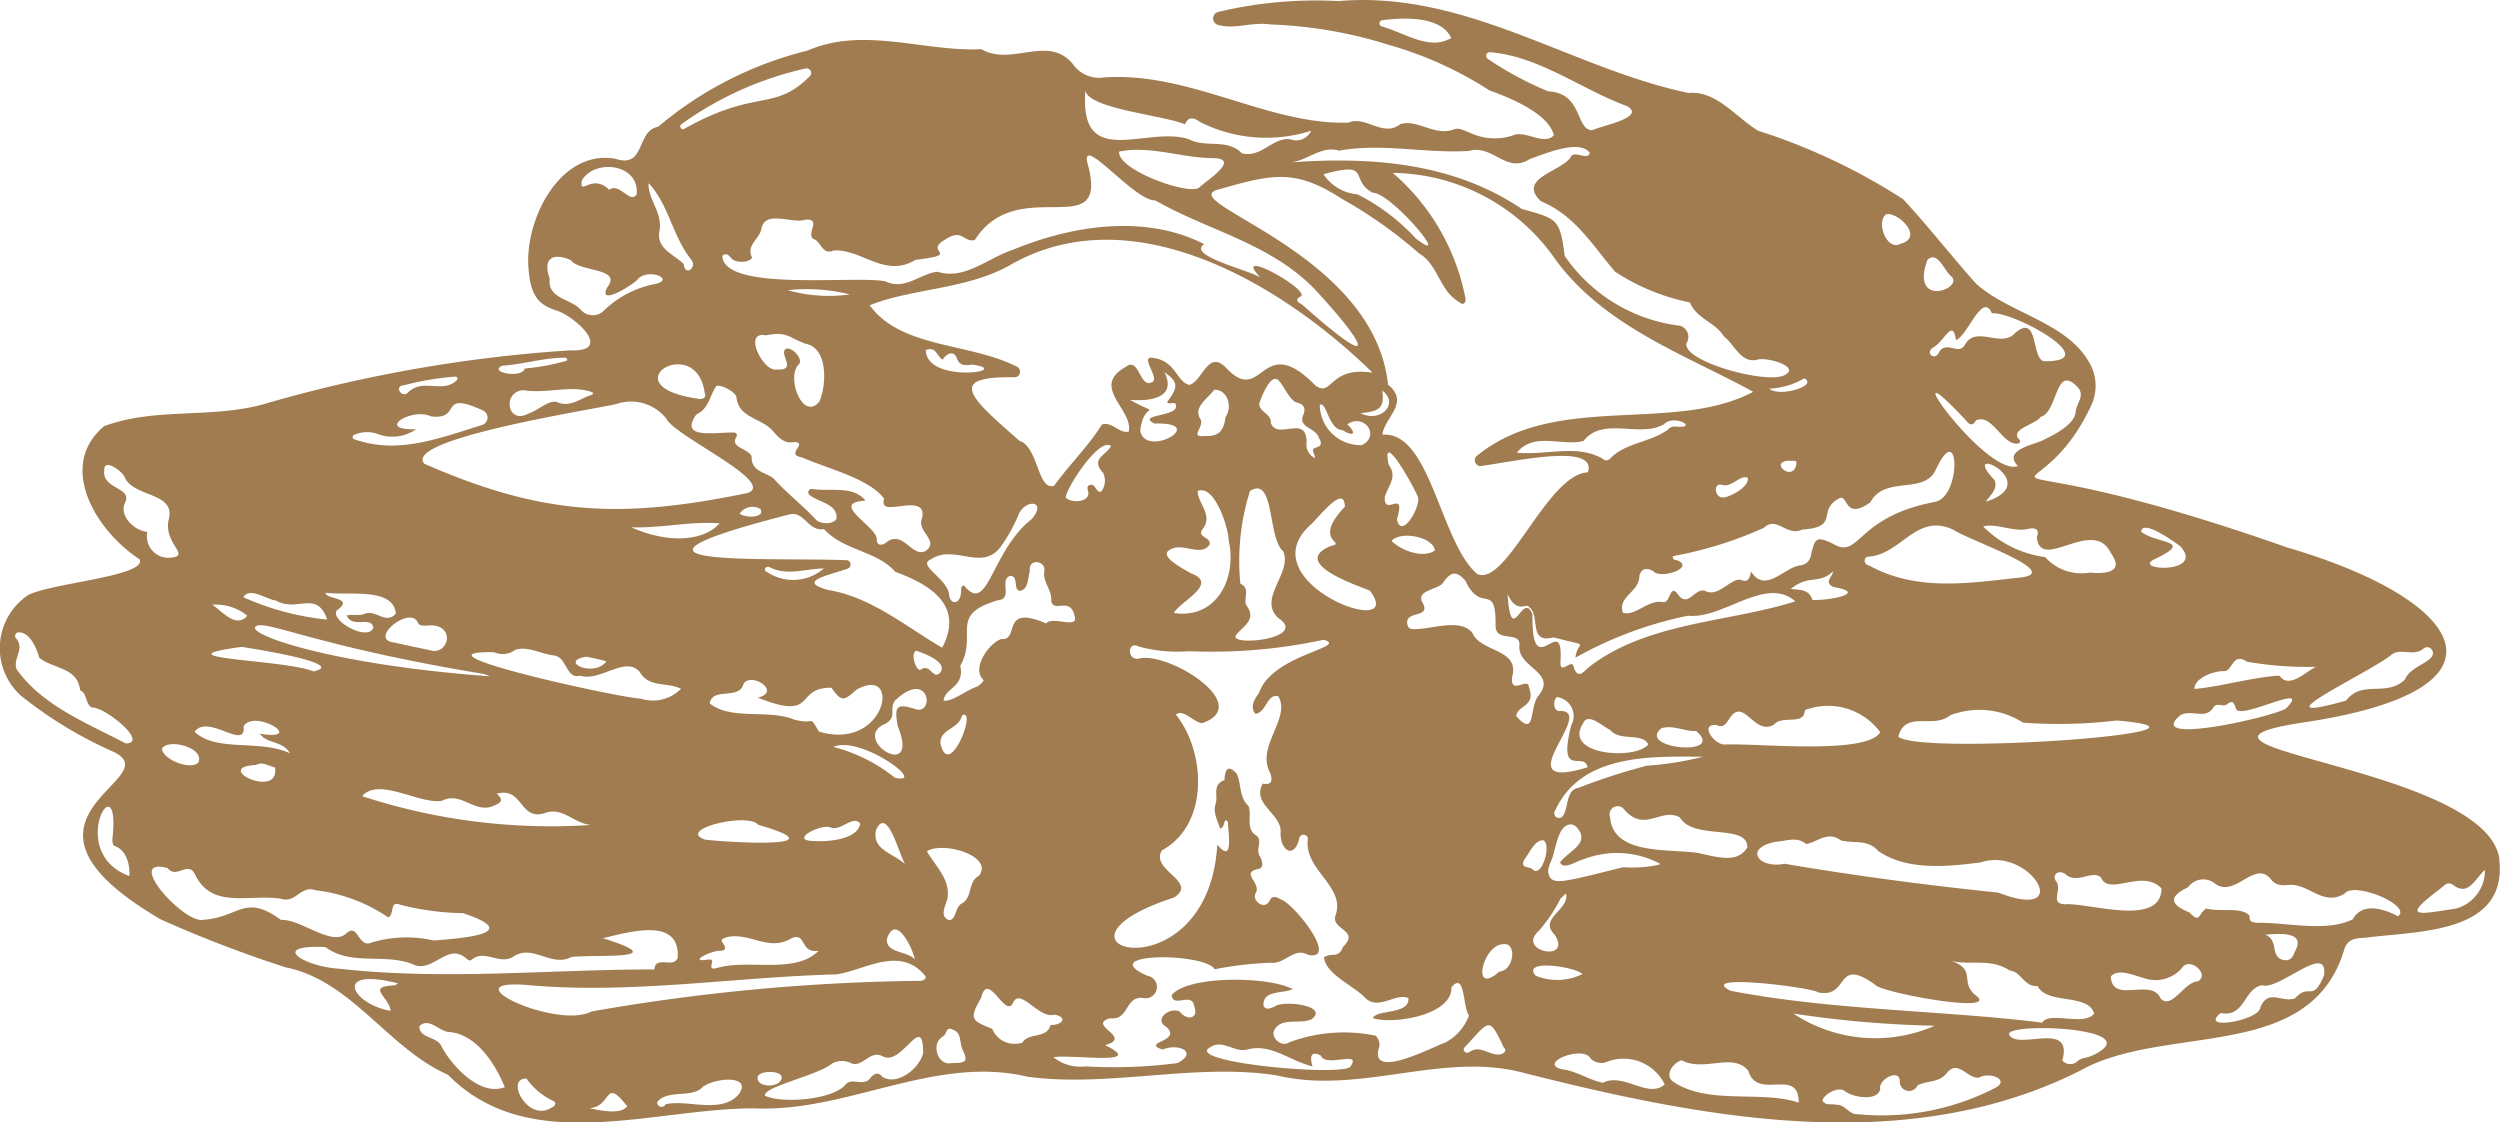 <svg xmlns="http://www.w3.org/2000/svg" width="89.381" height="40.127" viewBox="0 0 89.381 40.127">
  <path id="パス_260" data-name="パス 260" d="M557.627,101.007c-.428-3.331-12.913-3.975-7.086-4.886,8.044-1.177,5.814-4.418-.479-6.259-12.381-4.351-9.146-.528-7.031-5.087a1.642,1.642,0,0,0-.012-1.425c-.773-1.547-2.9-1.838-4.106-2.93-.883-.989-1.71-2.053-2.607-3.018a21.7,21.7,0,0,0-5.181-2.447c-.789-.474-1.49-1.44-2.487-1.351-4.177-.865-7.957-3.68-12.52-3.285a15.027,15.027,0,0,0-4.322.393.24.24,0,0,0,.01.456c.593.178,1.224-.115,1.876-.014a15.924,15.924,0,0,1,4.252.735,13.3,13.3,0,0,1,3.585,1.625c.759.27,2.114.832,2.3,1.6-.349.389-1.032-.2-1.474.011a2.063,2.063,0,0,1-1.541-.107c-.176-.058-.351-.176-.534-.122-.679.28-1.309-.356-1.93-.184-.625.5-1.238-.31-1.858-.049-2.885.108-5.788-1.9-8.9-1.6a1.145,1.145,0,0,1-.907-.424c-.88-1.188-2.225.041-3.321-.6-2.043.1-4.224-.826-6.225.053a13.133,13.133,0,0,0-5.333,2.719c-.8.147-.436,1.509-1.535,1.144-2.006-.349-3.293,2.268-3.092,4.019.079.917.394,1.229,1.022,1.417.71.259,1.992,1.478.463,1.415a50.858,50.858,0,0,0-10.791,1.874c-1.926.6-4.013.136-5.879.839-1.7,1.436-.267,3.761,1.272,4.756.28.612-3.21.85-4,1.29a2.288,2.288,0,0,0-.26,3.573,14.887,14.887,0,0,0,3.3,2.009c2.148.978-4.6,2.311,1.709,6a43.534,43.534,0,0,0,4.477,1.719c2.371.484,3.64,2.884,5.8,3.841,2.9,2.934,7.3,1.2,10.926,1.2,3.357.155,6.467-1.918,9.786-1.133,2.887.4,6.034-.507,8.937-.042,2.974.705,5.94-.883,8.833-.088,6.439,1.625,13.666,3.027,19.857-.077,3.049-1.721,8.219-.253,9.453-4.324.108-.405.428-.42.747-.436,1.859-.247,5.094-.115,4.8-2.791M520.15,71.64c-.785.456-1.611-.165-2.484-.415a.114.114,0,0,1,.016-.222c.956-.123,2.129-.1,2.468.638M550,95.607c-.419.29-5.115,1.365-3.785.247.392-.236.909.184,1.194-.295.118-.178.332.017.478-.1.249-.194.264.029.328.183.236.353,2.737-1.011,1.785-.038m3.792-1.934c.328-.232.786.108,1.136-.217a.208.208,0,0,1,.317.134c.072.372-.812.49-1,.994-.675.634-1.528-.01-2.1.747-3.464.972.969-1.06,1.64-1.657m-6.028.6c.335.049.3-.694.844-.334a12.446,12.446,0,0,0,2.465.183c-.362.173-.953.792-1.29.334-.01-.028-.171-.011-.262,0-.923.095-1.952.388-2.79.457-.016-.378.671-.644,1.033-.635M546.208,89.8c.913,1-1.639.883-.966.5,1.525-.722.181-.549-.425-1.006.026-.468,1.133.321,1.391.509m-4.934,17.039c-3.42-.434-7.529-.436-11.144-1.141-1.237-.635,2.916-.123,3.138.059,1.144.233.585-1.333,2.058-.258.214.27,4.6,1.076,3.543.34-.559-.494.124-.921-.968-1.252.708.26,1.481-.1,2.213.388.4.023.522.6,1,.555.335.678,1.811.246,2.021.984-.365.472-1.584-.1-1.86.324m-17.428-3.145c.654,1.011-1.391.6-.569-.133a5.354,5.354,0,0,0,.785-1.17c.064-.025.211-.227.192-.149.123.565-1,.876-.408,1.451m-.923-8.84c0-.405-.7.329-.591-.4.259-.979-1.133-.858-1.422-1.538-.4-.53-1.372-.171-2-.144-.141,0-.276.018-.323-.143-.147-.577.919-.19.51-.848-.17-.426.636-.419.778-.692.274-.388.467-.4.78-.048.565,1.215,1.09.006,1.08,1.581-.031.676.93.163.849.765-.037.774,1.348.925.694,1.753-.356.387-.081,1.566-.808.735.065-.405.72-.332.457-1.023m-8.951-2.472c1.122.763-1.961,1.042-1.494.574.245-.306.736-.53.328-1.05-.079-.249.156-.613-.2-.754a8.3,8.3,0,0,1,.344-3.315c.894-.574.625,1.7,1.188,2.151.339.779-.939,1.7-.167,2.395m-3.144-1.61c-.227-.139-1.19-.622-.732-.839.431-.285,1.114.279,1.408-.183.075-.269-.447-.252-.263-.531.424-.521-.167-.94-.159-1.383.6-.258,1.108,1.327,1.106,1.766.307,1.344-.424,2.823-1.96,2.594.221-.413,1.646-1.054.6-1.423m-2.177-6.2c.641.061,1.716-.031,1.241-.985.5.348.5.532.1,1.057.054.154.335-.087.311.167.018.366-1.408.285-.77.611,1.99-.061-.312,1.272-.505.258.123-1.16.866-.42-.372-1.107m2.541.714c-.313-.431.236-.748.474-1.07.45-.033.681.587.405.967-.058.516-.259.7-.715.682-.595.059-.074-.264-.165-.579m.846-1.909c-.608-.558-.8.546-1.263.663-.463-.118-.472-.845-1.273-.963-.573-.113.3.774-.089.878-.4.179-.441-.913-.889-.571-1.311.725.248,1.519.09,2.321-.324.1-.593-.372-.962-.247-.482.775-1.159,1.425-1.707,2.185-.593.2-.555-1.376-1.24-1.606-1.745-1.526-2.643-2.306-.208-2.271a.2.2,0,0,0,.1-.385c-1.7-.859-4.118-.644-5.247-2.188,1.485-.6,3.446-.565,4.976-1.413,4.4-2.569,9.784.672,13.005,3.823-1.554-.237-1.422.86-2.023.478-2.011-2.065-1.872.837-3.266-.705m-18.476,21.211c-.673.1-.03-.24.27-.294.166-.054.515.052.243-.334-.075-.107.077-.139.156-.172.794-.2,1.511.526,2.3.045.576-.258.291.537.99.439-.835.842-2.458.3-3.58.6-.548.172.018-.365-.383-.28m-16.152-6.963c.247-.138.457.049.679.087.188,1.168-2.28-.011-.679-.087m.222-.28h0Zm.082,0Zm.159.058h0m.07.053h0Zm.063.069h0m.049.085h0M476.9,93.408c.345.049,3.848.6,2.569.877-.989-.43-5.732-.448-2.569-.877M475.856,91.9a1.772,1.772,0,0,1,1.25.394c-.4.464-.892-.15-1.25-.394m4.048-.429c.789.113,2.43-.215,2.513.749-.356.4-.709-.149-1.106,0-.2.092-.412.012-.651.063.2.48.869.011.953.428-.168.531-1.569-.247-1.306-.607.66-.474-.4-.385-.4-.628m12.182-6.223c.313.627,3.994,2.293,2.891,2.656-4.478.919-7.273.824-11.542-1.048-.795-.882,5.91-1.918,6.855-2.134a1.616,1.616,0,0,1,1.8.526m1.788-1.177c.194-.047.709.232.716.42.076.7.823.726,1.236,1.125.231.247.426.547.848.461.48.05-.361.45.252.55.941.409,2.424.765,2.941,1.479-.082.3.111.307.31.295.388-.018,1.2-.263,1.047.4-.209.469.614.79.149,1.159-.5.31-.824-.79-1.444-.279-.159.108-.329.106-.327-.136.007-.448-1.731-1.3-.4-1.369-.44-.555-1.262-.318-1.9-.417a.121.121,0,0,0-.1.213c.342.274,1.007.317.964.843-.113.235-.619.193-.743.033-.484-.523-1.034-.937-1.511-1.468-.289-.23-.8-.238-.783-.791-.122-.285-.791-.311-.539-.7a.1.1,0,0,0-.075-.149c-.634-.026-2.014.274-1.359-.651.463-.208.475-.687.713-1.012m1.762-1.811c.758-.151.784.057,1.426.3.8.134.76,1.451.5,2.059-.589.749-1.224-.887-.726-1.339.135-.171-.221-.586-.448-.548-.346.136.429.8-.35.745-.471.12-1.239-1.379-.4-1.22m.791-1.612a6.264,6.264,0,0,1,2.214.151,5.42,5.42,0,0,1-2.214-.151m7.7,9.043a5.441,5.441,0,0,0,.555-1.036c.265-.568,1.032-.471.461.179-1.467,1.157-1.547,3.457-2.417,2.368-.14.025-.085.172-.109.267-.026.421-.4.448-.428.031-.092-.564-1.141-1.023-.654-1.225.883-.6,1.907.543,2.591-.584m1.718,2.049c.071.48.694-.173.839.568.139.471-.794-.026-1.02.254-1.645-.711-.925.624-1.6.557-.419.125-1.081,1.03-.651,1.452.06.042-.113.178-.209.247-.371.113-.912.561-1.206.5.049-.456.77-.487.595-1.24.65-1.143-.445-1.817,1.345-2.345.561-.048.038-.72.429-.869.326-.025.109.471.343.532.326-.023.3-.473.372-.714-.06-.444.541-.378.522-.023-.089.41.278.7.242,1.085m1.856-4.568a.662.662,0,0,1-.065.67c-.2.066-.211-.342-.44-.222-.089.049-.047.139-.032.214.1.4-.611.439-.8.22.015-.34,1.209-2.176,1.617-1.838-.187.348-.742.447-.283.957m-7.445,10.9a5.777,5.777,0,0,0-2.2-1.1c.961-.436,3.435,1.381,2.2,1.1m-9.105-2.83c-.683-.014-8.509-1.721-5.218-1.655a.743.743,0,0,0,.748-.085c.429-.151.942.152,1.39.2.475.064.42.854.93.722.73.227,1.618-.724,2.13-.14.345.589.966.353,1.481.608a1.42,1.42,0,0,1-1.461.348m-1.929-1.493a6.134,6.134,0,0,1,.724.168c-.475.6-1.72-.017-.724-.168m1.616-4.627c1.066.033,2.1-.221,3.149-.143-.563.655-1.869.722-3.149.143m5.657-.463c.534-.122.659.623,1.23.527.71.779,1.874.765,2.548,1.526,1.3.478,2.458,1.227,1.675,2.715-1.216-.7-2.521-1.81-4.061-2.062-1.175-.312-.01-.52.687-.768a.155.155,0,0,0-.045-.3c-2.945-.111-9.533.279-2.033-1.638m-1.785-.027a.545.545,0,0,1,.738-.163c.192.312-.539.334-.738.163m2.836,7.8c-.393-.654-.087-.22-.907-.441-.9-.372-2.226.041-3-.57.084-.608,1.058-.1,1.209-.71.29-.426,1.369.295.51.5,2.15.862,1.281-.369,2.63-.354.359.506.43.487.9.068,1.624-.912,1.07,2.221-1.345,1.5m-1.847-5.7c-.16-.055-.074-.225.061-.187.636.331,1.247.071,1.962.054a1.678,1.678,0,0,1-2.024.133m-.321,9.033c2.977.86-.933.64-1.9.531-1.054-.366,1.538-.989,1.9-.531m4.988-3.518c.8,1.966-1.589.546-.547-.048.579-.243.211-.537.441-.872,1.222-1.156,1.433.48.762.311-.694-.229-.795-.134-.656.609m.815-2.026c-.161.066-.377-.589-.16-.682.265.093,1.106.386.877.762-.264.339-.37-.342-.717-.08m.71,2.638c-.034-.528.656-.5.773-1.009.56-.291-.467,2.364-.773,1.009M501.366,82.8c.36-.166.4.232.6.34.163-.256.411-.312.5-.071.117.33.341.269.566.246,1.544.23-1.65.7-1.665-.515m-17.876,9.851c1.047-.134.871.952.259.9-.464-.1-.929-.193-1.392-.3-.963-.112.6-1.358.849-.7.061.112.179.088.284.1m2.041,1.716c.086.023.168.063.252.093-5.77-.42-8.853-1.546-8.352-1.8.391-.2,2.256.747,8.1,1.71m-4.317,4.373c.584-.694,2.078.313,2.855.166.689-.362,1.2.52,1.89.158.231-.091.308-.205.063-.41.944-.257.81.962,1.7.7.731-.294,1.17.554,1.913.4a21.723,21.723,0,0,1-8.419-1.01m16.149,1.6c-.9-.007.19-.606.576-.49.387.172.81-.461,1.08-.131-.1.584-1.192.654-1.656.622m2.22-.392c.4-.9.829.9,1.043,1.224-.426-.4-1.2-.51-1.043-1.224m.39,3.887c.307-.91.9.291,1,.74-.284-.316-1.054-.217-1-.74m11.9-26.8c1.909-.552,2.72-.721,4.37.349a16.137,16.137,0,0,1,2.751,1.946c.7.4.716,1.344,1.458,1.752.136.135.237-.018.2-.161a7.875,7.875,0,0,0-2.595-4.467,7.176,7.176,0,0,1,5.687,2.914c1.758,2.551,4.732,3.556,7.2,4.913-2.863,1.512-7.065-.011-9.881,2.289a.206.206,0,0,0,.16.362c1.306-.184,4.141-.822,3.811.227-1.451.057-2.907,4.1-3.954,3.637-1.326-1.112-1.668-5.121-3.393-4.982.052-.6,1.006-1.144.2-1.788-.493-4.808-7.846-6.558-6.019-6.992M511.116,77c-.451.243-2.919-.667-2.838-1.3,1.111-.233,2.281.248,3.448.235.861.07-.389.842-.609,1.069m6.222.166c.654-.021,2.935,2.708,1.546,1.637a7.252,7.252,0,0,0-2.091-1.58,1.6,1.6,0,0,1-1.21-.718c1.763-.488.89.192,1.756.661m12.51,10.449c.319.1.644-.383.9-.256.075.317-.633.688-.857.7-.312.059-.421-.555-.044-.445m-1.961-1.971c-.614.44-1.5.477-2.005.978-.086.108-.214.162-.308.061-.936-.539-1.972-.122-3.081-.22.608-.764,1.64-.216,2.388-.423.706-.888,1.987-.095,2.87-.593.375-.386,1.286.161.42.081a.322.322,0,0,0-.284.115m5.921,5.62c1.315.227-.227.5-.748.461-.117-.391-.457-.35-.772-.392.681-.543.993-.135,1.517-.633-.034.221-.333.383,0,.564m10.137,4.774c4.867.413-7.074,1.256-7.808.577.251-.962,1.24-.257,1.859-.765a2.9,2.9,0,0,1,2.6.264,17.473,17.473,0,0,0,3.348-.076m-4.242,6.152c-2.537-.262-5.106-.6-7.635-1.031-.934.194-1.484-.571-.292-.789.37-.018.731-.2,1.071.087.444-.1.764-.477,1.248-.128.487.113.952-.053,1.334.382,1.043.711,2.5.546,3.658.4,1.757-.593,3.414,2.164.615,1.076m-10.652-1.4c-.99-.186-3.119.118-3.219-1.3a.289.289,0,0,1,.5-.275c.732.866,1.339-.088,2,.294.488.831,2.42.2,2.409,1.07-.348.554-.972.37-1.684.216m-2.608.5a.609.609,0,0,0-.231.012c-.715.17-1.463.385-2.07.469-.366.039-.527-.07-.528-.394a.138.138,0,0,1,.006-.038l.044-.146a.63.63,0,0,1,.041-.1c.187-.4.214-1.15.595-1.32a.293.293,0,0,1,.332.079c.522.575-.286.835-.593,1.257.139.294.586-.063.859-.119a3.293,3.293,0,0,1,2.69.152.025.025,0,0,1-.007.048,4.478,4.478,0,0,1-1.135.1m-2.388-5.6c-.265.061-.285-.36-.135-.493a.685.685,0,0,1,.516,1.011c-.494,1.944.455.9.585,1.5-3.036.929.324-1.983-.966-2.016m3.081,1.96a22.162,22.162,0,0,0-2.445.792c-.49.081-.324.8-.6,1.054-.21.085-.337-.113-.211-.283.94-1.989,3.4-1.9,5.268-1.883a11.247,11.247,0,0,1-2.008.319m1.757-1.241c1.113.94-2.157.64-1.236-.1.436-.122.82.123,1.236.1m-1.706.478c-.431.571-3.089.4-2.325-.763.172-.389.706.134.958.246.344.425,1.144.081,1.366.517m13.243-5.958c-1.826.2-3.65.493-5.337-.431-.211-.025-.238-.327-.007-.324,1.148-.086,1.7-1.59,3.018-.953.575.385,4.041,1.549,2.327,1.709m-4.95,5.523c-.483.815-4.371.393-5.533.439-.387.047-.962-.759-.317-.694.232.111.322-.039.439-.2.522-.872.878.6,1.609.186.3-.354,1.026.027,1.1-.46,0-.1.111-.095.182-.118a2.312,2.312,0,0,1,2.52.849m-3.037-4.681c-2.365.757-5.261.724-7.363,2.339-.155.108-.426.547-.576-.05-.111-.189-.471.346-.458-.114.125-1.934-1.048.88-1-1.71-.359-.9-.751,1.27-.892-.72.144.279.29.531.689.409.565.244-.026,1.393.96,1.135,1.408.375.839.074.779.725a13.885,13.885,0,0,1,4.025-1.5c1.247.138,2.784-1.446,3.838-.512M517.915,86.9c-.29-1.338.89.763,1.023,1.1.2.273-.557,1.632-.732.85.349-1.164-.477-.039-.431-.813.139-.415.453-.71.14-1.141m.1,2.724c.31-.367,1.488-.159,1.549.34-.414.3-1.205,0-1.549-.34m-1.581-4.169c.59-.412,1.2.4.525.742a1.455,1.455,0,0,1-1.509-1.44c.254-.128.31.894.818.908.4.248.506.114.166-.21m.477-.4c.713-.065.848-.206.775-.808.634.49-.1,1.17-.775.808m-3.209.358c.022-.348-.441-.4-.413-.716.088-.244.448-1.189.736-.757.192.232.316.577.562.725.281.055.388.2.263.48-.165.42.445.44.557.765.068.139.178.3-.079.372s-.022.232-.055.377a.532.532,0,0,1-.295-.548c.015-1.041-1.044-.072-1.275-.7m1.4,3.651c.265-.215,1.234-1.526,1.243-.659-1.21,1.263.138,1.265-.517,1.406-1.408.595.85,1.371,1.409,1.589,1.4,1.837-4.376-.276-2.135-2.336m7.674,11.934c.174-.224.376-.708.677-.666.275.176-.054,1.312-.378,1.057-.082-.15-.51-.018-.3-.391m19.342,1.618c-.573,0-.152-.466-.313-.781-.217-.26.043-.477.3-.3.412.391.971-.174,1.279.128.276.681,1.479-.338,2.161.388-.021,1.371-2.479.539-3.423.561m-1.035-13.118c.119,1.278,2.015-.749,2.644.563.5.686-.176.756-.747.7a1.736,1.736,0,0,1-1.6-.554,3.836,3.836,0,0,1-2.215-1.092c.473-.141,1.112.233,1.661.071.225-.025.36.028.257.311m-1.515-2.049c-1.348-1.4,1.865.1-.315.78.22-.283.443-.487.315-.78m2.947-3.342c.315.311.006.555-.045.9-.023.475-.824.856-1.232,1.052-.377.157-1.358.348-.833.893-1.15.426-4.707-4.66-1.886-1.664.1.111.233.317.388.031.594-.263.957.939,1.52.828.128-.085,0-.157-.038-.225-.133-.326.639-.458.829-.726.614-.157.516-1.9,1.3-1.086M538.2,82.437c.423-.166.94-1.743,1.281-.955.749-.082,4.113,1.761,1.841,1.711-.434-.154-.175-1.7-1-1.02-.5.58-1.392-.276-1.8.421-.222.431-.693-.19-.948.311-.16.28-.467-.01-.22-.184.426-.213.722-1.095.842-.285m-1.018-2.871c.378-.33.6.418.864.607.42.44-1.5,1.129-.864-.607m.312,7.476c.848-1.812.9,1.009-.045,1.183-2.885.544-2.664,2.1-3.671,1.484-.543-.249-.617-.214-.756.383a.44.44,0,0,1-.437.408c-.558.112-1.225,1-1.705.219-.071.208-.076.417-.4.287-.348-.034-.8.651-1.25.4-.373-.127-.615.652-.985.106-.278-.359-.256.319-.5.3-.541-.124-1.023.528-1.455.373-.193-.586.6-.738.59-1.317.069-.254.249-.311.494-.168.248.3,1.489-.107.88-.378-.089-.02-.206-.027-.173-.158a13.907,13.907,0,0,0,3.244-1.009c.472-.444.823.324,1.376.06,1.336-.088.543-.651,1.262-1.08.419-.313.176.807,1.172.109.534-1,1.952-.233,2.359-1.207m-4.72-3.228c.525.268-.919.686-1.25.366a2.669,2.669,0,0,0,1.25-.366m-.279,3.042c-.091.724-1.043-.08-.24-.1.084.036.261-.054.24.1m3.223-8.916c.447-.053,1.342.838.5,1.062-.5.28-.9-.821-.5-1.062m-38.627-5.206a.162.162,0,0,1,.128.28c-1.291,1.29-1.9.417-4.491,1.882-.1.055-.189-.092-.1-.167a12.126,12.126,0,0,1,4.467-2m26.519.821a12.206,12.206,0,0,1-2.15-1.156.131.131,0,0,1,.081-.241c1.773.149,3.253,1.329,4.9,1.929.687.408-.934.7-1.245.859-.607.007-.329-1.334-1.589-1.391m-7.468,2.122c1.565-.281,3.073.107,4.643.011.842-.252,1.339.831,2.171.292.555-.194,1.788-.727,2.154-.22-.084.3-.575-.135-.693.16-.326.5-1.929.754-1.052,1.569,1.209.5,1.836,1.566,2.645,2.515a7.572,7.572,0,0,0,2.678,1.1c.226.577.9.7,1.213,1.214.37.274.612.985,1.2.832.308-.106,1.547.244.987.544-.606.361-3.677-.477-3.524-1.133a.415.415,0,0,0-.236-.625,5.838,5.838,0,0,1-4.116-2.493c-.181-1.333-.246-1.321-1.532-1.68-2.488-1.675-5.439-1.88-8.357-1.661.641-.011,1.183-.636,1.823-.423m-9.075-2.15c.123.66,2.833.883,3.563,1.209.16-.37.407-.171.579-.065a5.254,5.254,0,0,0,3.933.292.585.585,0,0,1-.727.31c-.63-.109-1.036.667-1.746.5-.532-.549-1.283-.179-1.909-.511-1.525-.482-3.913,1.138-3.692-1.731m-10.045,4.616c.654-.065.048.494.317.683.285.077.313.6.726.414,1-.061,1.839,1,2.923.338,1.693-.213.307-.247,1.02-.7.689-.461.666.08,1.106-.01,1.562-2.466,4.895.26,4.015-2.8-.16-.937,1.7,1.41,2.44,1.383,1.861,1.066,4.078,1.526,5.664,3.137,1.955,2.1,2.382,3.078-.4.6-.1-.064-.354-.167-.042-.318.2-.3-2.533-1.783-1.468-.668-.5-.291-2.619-.776-2.009-1.189-2.1-1.073-4.7-.682-6.859.211-.866.285-1.716,1.084-2.666.778-.627.054-1.152.682-1.878.34-1.065-.215-5.792.388-5.821-.91.117-.125.233-.022.3.064.158.215.677.181.762,0-.228-.446.267-.661.331-1.025.123-.683,1.042-.2,1.539-.319M493.2,84.532c-3.183-.462-.036-2.39.259-.205.08.171-.076.251-.259.205m-1.746-7.7c.7.718.862,1.9,1.511,2.714.259.3-.221.64-.253.174-.391-.374-1.022-.57-.86-1.23.079-.647-.414-1.058-.4-1.659m-2.381-.107c.447-.761,2.049-.613,1.958.5-.232.374-.613-.437-.982-.158-.625-.613-1.073.262-.977-.34m-.043,4.629c-.344-.4-1.193-.378-1.108-1.117-.26-.71.1-.944.756-.657.321.439,1.869.262,1.29.988-.313.67.888-.086,1.079-.278.349-.475,1.494,0,.544.163a3.6,3.6,0,0,0-1.775.972.572.572,0,0,1-.785-.071m.4,2.944a.052.052,0,0,1-.006.1c-.413.109-.761.48-1.268.246-.3-.049-.649.31-.971.408-.791.455-.978-.776-.205-.824.806.143,1.7-.2,2.45.071m-3.21-.945c.743-.043,1.527-.3,2.264-.283a.058.058,0,0,1,.015.114,7.959,7.959,0,0,1-1.471.269c-.092.367-1.315.14-.808-.1m-3.511.7a10.128,10.128,0,0,1,1.834-.31.072.072,0,0,1,.06.122c-.485.5-1.211-.076-1.731.43-.221.265-.546-.22-.163-.242m-.907,1.754a1.5,1.5,0,0,0,1.343-.181c-1.5.037-.138-.79.533-.461,1.145.139.233-.961,1.859-.209a.276.276,0,0,1-.031.514c-1.638.52-3.073,1.053-4.58.509a.081.081,0,0,1,0-.151,1.122,1.122,0,0,1,.877-.021m-3.675,5.939c.758.447,1.46-.4,1.838.684a9.639,9.639,0,0,1-3-.8c.229-.376.822.074,1.157.119m-2.9,4.691c.48-.662,1.858.708,1.753-.2.41-.636,2.266.546.579.269.278.389.794.226,1.079.7-1.116-.511-2.618-.026-3.411-.767m.14,1.092c-.263.3-1.268-.092-1.307-.484.189-.382,1.526-.061,1.307.484m-2.624-9.286c.276-.557-.854-.478-.741-1.166-.036-.445.689.053.751.311.38.681,1.822.487,1.544,1.483-.177.878.877,1.3,0,1.345a.77.77,0,0,1-.758-.929c-.467-.028-1.038-.6-.792-1.044m.027,8.611c-1.444-.749-2.99-1.361-3.906-2.649-.155-.391.312-.73-.027-1.117a.127.127,0,0,1,.093-.208c.416-.01.657.6.742.912.52.408,1.375.338,1.458,1.161.26.1.177.479.418.617.442-.045,2.053,1.256,1.221,1.284m.118,4.74c-2.317-.862-.286-4.2-.6-1.348-.006.106,0,.258.1.284.423.144.544.745.5,1.064m5.419,1.564c-1.3-.949-1.479-.086-2.772,0-.689.149-2.863-2.27-1.274-1.849.311.409.732-.276.976.22.607,1.28,1.95.689,3.095.881.51.161.7-.5,1.216-.308a5.817,5.817,0,0,1,2.6.969c.229-.092.037-.613.428-.451a9.552,9.552,0,0,0,2.242.3c2.226.737-.055.9-1.041.978a4.368,4.368,0,0,0-2.328.106c-.4.038-.4-.759-.828-.333-.537.42-1.6-.544-2.316-.51m2.107,1.747c-1.24-.066-2.569-.863-.51-.776.937.708,2.181.178,3.216.654.66.208,1.171-.8,1.8-.26.065.049.143.122.21.064.468-.407,1.012.216,1.508-.125.686-.447,1.345.405,2.06.022.953-.1,3.7.131,1.125-.671.877-.2,2.78-.8,2.675.705-.163.391-.786-.109-.834.413-3.595-.011-7.46.4-11.248-.025m1.962.593c-1.043.044-.194.4-.143.913-1.38-.242-2.111-1.586.267-.985-.082.049-.1.07-.124.072m3.94,3.639c-.858.34-1.864-.709-2.262-1.453-.141-.366-.824-.286-.789-.731.333-.319.694.177,1.034.209,1.022.068,1.7,1.2,2.016,1.976m1.684.72c-.843.577-1.7-1.046-.908-1.028a2.463,2.463,0,0,0,.953.8c.136.05.075.186-.045.229m2.693-.039c-.233.313-.971.15-1.354.07.831-.055.514-1.143,1.354-.07m4.02-.467c-.616.788-1.892.2-2.653.4a.155.155,0,0,1-.294-.079c.337-.446,1.154-.162,1.567-.482.287-.359,1.816-.553,1.38.156m.643-.552c.01-.276.886-.265.86,0-.017.37-.891.378-.86,0m5.921-.893c-.118.558-.924,1.2-1.463.865-.138-.178-.269-.122-.4.007-.23.374-.652.017-.89.242-.445.59-2.349.714-2.907.423-.057-.322,1.914-.729,2.4-1.149a.745.745,0,0,1,.679-.012c.4.181.676-.487,1.127-.247.686.392,1.445-1.621,1.45-.129m-.071-2.567a71.7,71.7,0,0,0-11.779,1.095c-1.263.67-5.283-1.23-2.161-.933,3.645.311,7.278-.3,10.924-.393,1.027-.166,2.211-1,3.108-.01.146.157.033.2-.092.241m1.085,2.94c-.489.114-.76-.7-.3-.956.133-.065.092-.364.332-.244.334.113.249.414.348.687.219.44.171.514-.375.514m.388-5.717c-.279.113-.205.6-.478.606-.353-.12-.13-.507-.063-.757.127-.7-.437-1.179-.73-1.705.574-.37,2.408.17,1.86.878-.4.209-.219.737-.59.978m3.155,4.348c-.143.52-.776.257-1.009.634a.862.862,0,0,1-1.082-.49c-.721-.286-.848-.343-.4-1.1.254-1.043.881.811,1.155.144.276-.511.914.622,1.482.448.517.117.2.391-.146.369m10.715,1.492c-.321.361-6-.157-5.013-.694.466-.308.869.224,1.36.072.834-.2,1.452.4,2.3.613-.1-.331-.077-.575.295-.389.168.453,1.5-.216,1.053.4m3.358-.851c-.471.176-2.594,1.291-2.353.241a.435.435,0,0,0-.1-.5,5.579,5.579,0,0,0-3.088.238c-.237.172-.612-.1-.555-.382.2-.546.925-.243,1.353-.442.65-.479-.983-.7-1.321-.457-.133.066-.3.136-.392-.012-.065-.58.683-.444,1.043-.606-.871-.475-3.792-.491-4.33.214.047.477.732-.138.808.4.169.462-.279.507-.511.193-.362-.2-.951.284-.5.53.622.538-.935.552-.12.819.58-.238,1.278.1.528.485a17.724,17.724,0,0,1-3.288.118,1.522,1.522,0,0,1-1.145-.328c.693-.112,3.379.319,1.848-.431,1.033-.285-.69-.716.183-.963.681.095.526-.833,1.2-.718a.405.405,0,0,0,.129-.8c-1.915-.838,2.041-.838,2.407-.233a12.777,12.777,0,0,1,1.989-.233c.517.071.85-.579,1.353-.28,1.113.213-.507-1.839-.982-1.984-.129-.079-.291-.152-.383.016-.176.42-.671.017-.512-.24.215-.362-.563-.729.091-.864.224-.039.136-.3.07-.43-.188-.268.092-.541-.118-.753-.426-.235-.166-.738-.3-1.068-.344-.316-.249-.781-.42-1.154-.315-.35-.425-.152-.439.231-.451.154-.224.555-.315.838-.107.329.071.6.157.888.2-.018.1-.426.283-.238.006.424.211,1.53-.382.815-.33,5.544-6.982,3.664-1.552,1.893.9-.569-.864-.973-.429-1.687,1.72-.937,1.553-3.562.5-4.851.256-.232.639.286.946.3,1.876-.65-1.258-2.6-2.293-2.3-.414.039-.383-.66.027-.434a5.357,5.357,0,0,0,1.793.165,18.988,18.988,0,0,0,4.811-.41c.942.267-1.845.515-2.315,1.908-.154.206-.334.5-.125.74.407-.052.4-.729.819-.628.463.8-.819,1.793-.287,2.748.074.231.084.439-.269.377-.405.711.639,1.065.639,1.7-.047.675.49,1.053.673.231a.154.154,0,0,1,.3.055c-.144,1.111,1.36,1.676.989,2.726-.173.51.883.523.279,1.109-.194.472-.4.183-.692.392.074.609,1.027.987,1.46,1.43.478.5,1.122-.19,1.559.027.039.6-1.117.388-1.272.71.643.236,2.836-.069,2.811-1.1.5-.6.4.749.629,1.005a1.793,1.793,0,0,1-.893.992m2.015.4c-.388.064-.715-.354-1.1-.087-.119.09-.294-.042-.17-.177.877-.926.848-1.141,1.388.016.128.109.018.214-.118.248m-.036-2.961c-1.036.919-.6-.983.145-.976.489-.076.377.95-.145.976m1.294.149c-.515-.607,1.4-.328,1.673-.059a2.023,2.023,0,0,1-1.673.059m4.609,3.891c-.587.518-1.469-.439-2.2-.063-.492-.09-.962-.434-1.488-.485-.843-.226.79-.876,1.048-.378a.537.537,0,0,0,.6.107,1.634,1.634,0,0,1,2.047.819m4.792.649c-1.354-.458-3.26.106-4.516-.767-.291-.267.059-.679.334-.748.788.431,1.832-.3,2.379.375.319,1.093,1.812-.161,1.8,1.14m-.19-3.186a38.488,38.488,0,0,0,5.056.435,5.3,5.3,0,0,1-5.056-.435m7.1,2.717a8.838,8.838,0,0,1-4.781.883c-.329.027-.45-.342-.768-.337-.171-.05-.391.043-.51-.145.012-.2.576-.557.82-.328.3.211,1.151.355,1.245-.091-.079-.338.678-.741.7-.3a.331.331,0,0,0,.633.168c.364-.187.772-.071,1.076-.474.394-.437.708.242,1.116.2.43-.244,1.213.122.471.419m3.851-1.354a1.491,1.491,0,0,1-.6.24.477.477,0,0,0-.214.122.37.37,0,0,1-.523-.044c.393-1.415-1.5-.4-1.869-.877-.526-.491,4.644-.349,3.2.56m3.521-2.513c-.5.016-.93,1.028-1.336.618-.319-.769-1.737.216-1.783-.79.268-.3.818-.037,1.152.048a1.255,1.255,0,0,0,1.375-.33c.268-.462,1.033.2.591.455m4.505-.211c-.417,1-.514.243-1.032.817-.472.184-.961-.374-1.247.339-.058.464-2.231.834-1.411.189.87.166.81-.865,1.471-.994.591.216,2.376-1.575,2.219-.351M549.25,103.7c.484-.042,1.478-.133,1.066.592-.072.181-.129.335-.373.317-.548-.079-.184-.733-.693-.909m4.747-.661c-.462-.247-1.264-.532-1.616.109-.963.471-2.322.108-3.411.125-.146-.014-.307-.02-.272-.242-.275-.348-1.031-.129-1.555-.269-.3.189-.2.554-.6.14-.7-.281-.75-.574-.048-.9a.662.662,0,0,1,.932-.154c.738.6,1.455-.888,2.044-.113.179.231.446.2.7.179.672,0,1.171.768,1.914.319.34-.463,2.45.435,1.909.808m2.086-.28c-1.447.227-1.978.354-.517-.749.122-.117.24-.216.41-.091.543.41.759-.2,1.134-.539a1.411,1.411,0,0,1-1.027,1.38" transform="translate(-468.265 -70.28)" fill="#a07c50"/>
</svg>
